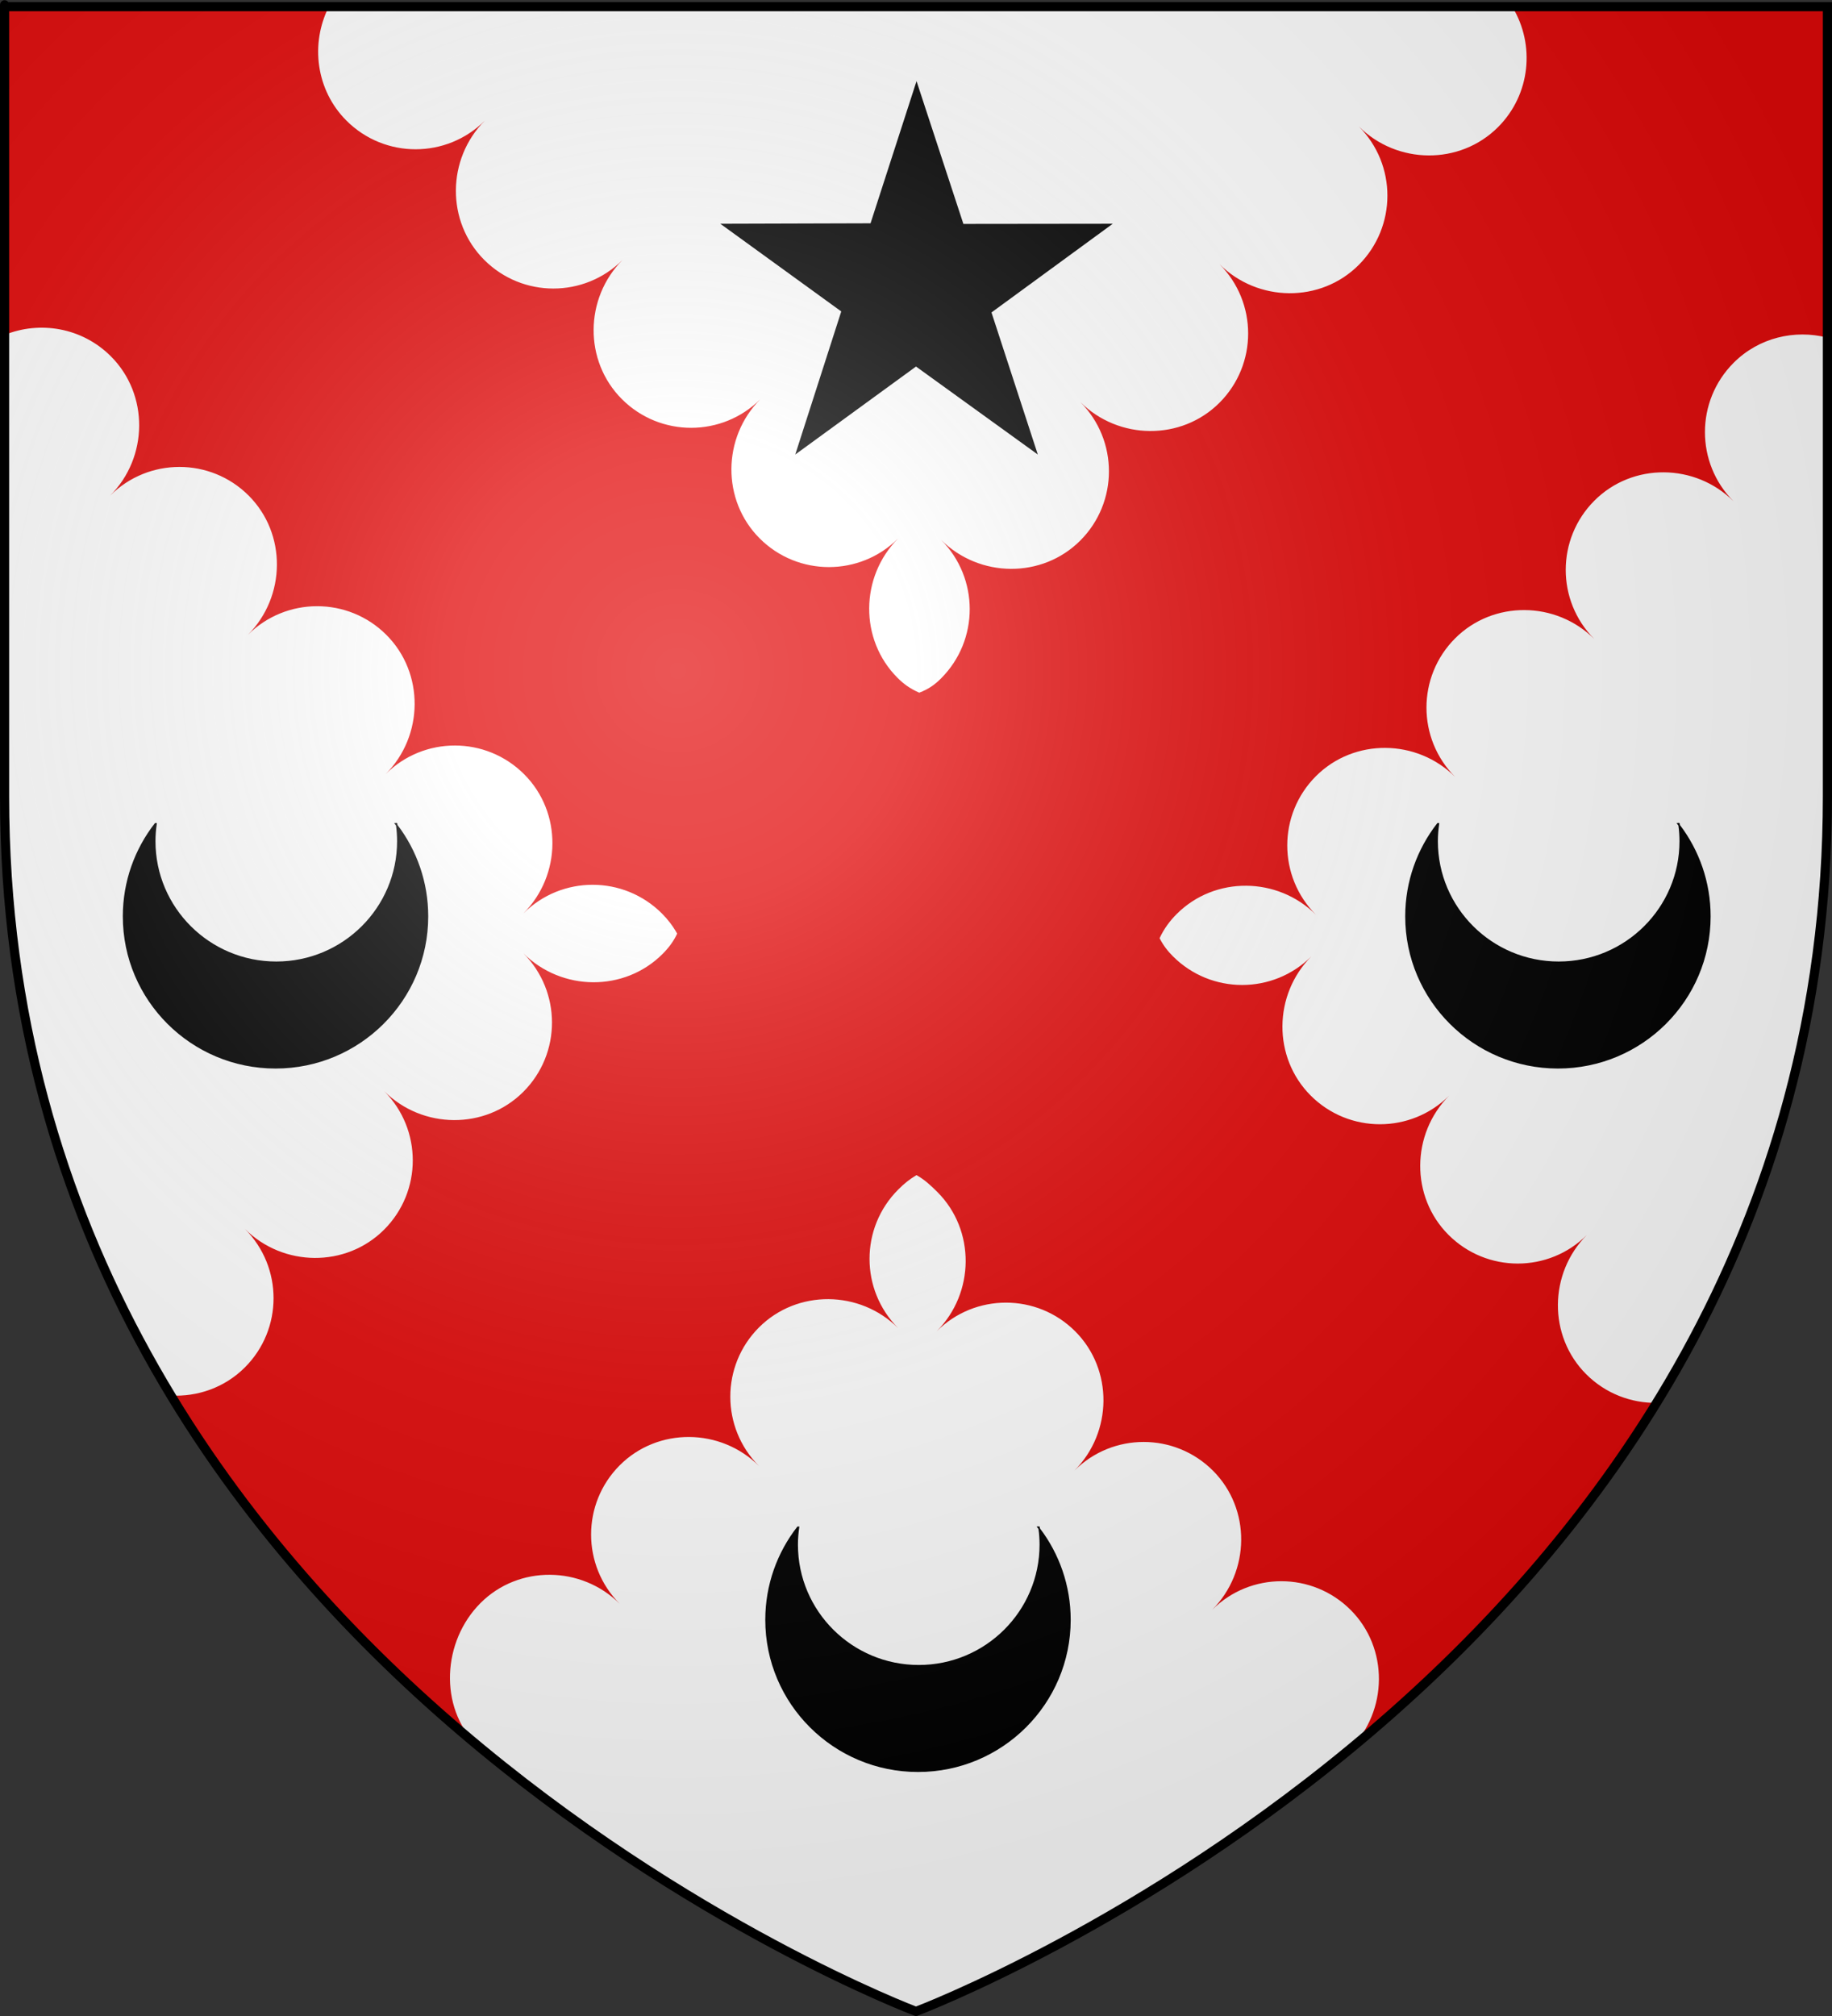 <?xml version="1.0" encoding="UTF-8" standalone="no"?>
<svg
   xmlns:dc="http://purl.org/dc/elements/1.1/"
   xmlns:cc="http://creativecommons.org/ns#"
   xmlns:rdf="http://www.w3.org/1999/02/22-rdf-syntax-ns#"
   xmlns:svg="http://www.w3.org/2000/svg"
   xmlns="http://www.w3.org/2000/svg"
   xmlns:xlink="http://www.w3.org/1999/xlink"
   xmlns:sodipodi="http://sodipodi.sourceforge.net/DTD/sodipodi-0.dtd"
   xmlns:inkscape="http://www.inkscape.org/namespaces/inkscape"
   height="660"
   width="600"
   version="1.0"
   id="svg2"
   sodipodi:version="0.32"
   inkscape:version="0.46"
   sodipodi:docname="Anderson of that Ilk arms.svg"
   sodipodi:docbase="D:\Mes documents\Renaud-Notre Lapin"
   inkscape:export-filename="/Users/olivier/Desktop/Blason Rouge/Blason_Vide_3D.png"
   inkscape:export-xdpi="144"
   inkscape:export-ydpi="144"
   inkscape:output_extension="org.inkscape.output.svg.inkscape">
  <rect width="100%" height="100%" fill="#333333" stroke="none"/>
  <sodipodi:namedview
     inkscape:window-height="667"
     inkscape:window-width="1024"
     inkscape:pageshadow="2"
     inkscape:pageopacity="0.0"
     guidetolerance="10.0"
     gridtolerance="10.0"
     objecttolerance="10.0"
     borderopacity="1.0"
     bordercolor="#666666"
     pagecolor="#ffffff"
     id="base"
     showgrid="false"
     height="660px"
     inkscape:zoom="0.5"
     inkscape:cx="213.53482"
     inkscape:cy="310.01775"
     inkscape:window-x="0"
     inkscape:window-y="0"
     inkscape:current-layer="layer3">
    <inkscape:grid
       type="xygrid"
       id="grid3543" />
  </sodipodi:namedview>
  <desc
     id="desc4">Flag of Canton of Valais (Wallis)</desc>
  <defs
     id="defs6">
    <inkscape:perspective
       sodipodi:type="inkscape:persp3d"
       inkscape:vp_x="0 : 330 : 1"
       inkscape:vp_y="0 : 1000 : 0"
       inkscape:vp_z="600 : 330 : 1"
       inkscape:persp3d-origin="300 : 220 : 1"
       id="perspective2518" />
    <linearGradient
       id="linearGradient2893">
      <stop
         style="stop-color:white;stop-opacity:0.314;"
         offset="0"
         id="stop2895" />
      <stop
         id="stop2897"
         offset="0.19"
         style="stop-color:white;stop-opacity:0.251;" />
      <stop
         style="stop-color:#6b6b6b;stop-opacity:0.125;"
         offset="0.6"
         id="stop2901" />
      <stop
         style="stop-color:black;stop-opacity:0.125;"
         offset="1"
         id="stop2899" />
    </linearGradient>
    <linearGradient
       id="linearGradient2885">
      <stop
         id="stop2887"
         offset="0"
         style="stop-color:white;stop-opacity:1;" />
      <stop
         style="stop-color:white;stop-opacity:1;"
         offset="0.229"
         id="stop2891" />
      <stop
         id="stop2889"
         offset="1"
         style="stop-color:black;stop-opacity:1;" />
    </linearGradient>
    <linearGradient
       id="linearGradient2955">
      <stop
         id="stop2867"
         offset="0"
         style="stop-color:#fd0000;stop-opacity:1;" />
      <stop
         style="stop-color:#e77275;stop-opacity:0.659;"
         offset="0.5"
         id="stop2873" />
      <stop
         style="stop-color:black;stop-opacity:0.323;"
         offset="1"
         id="stop2959" />
    </linearGradient>
    <radialGradient
       inkscape:collect="always"
       xlink:href="#linearGradient2955"
       id="radialGradient2961"
       cx="225.524"
       cy="218.901"
       fx="225.524"
       fy="218.901"
       r="300"
       gradientTransform="matrix(-4.167939e-4,2.183,-1.884,-3.599562e-4,615.597,-289.121)"
       gradientUnits="userSpaceOnUse" />
    <polygon
       id="star"
       transform="scale(53,53)"
       points="0,-1 0.588,0.809 -0.951,-0.309 0.951,-0.309 -0.588,0.809 0,-1 " />
    <clipPath
       id="clip">
      <path
         d="M 0,-200 L 0,600 L 300,600 L 300,-200 L 0,-200 z "
         id="path10" />
    </clipPath>
    <radialGradient
       inkscape:collect="always"
       xlink:href="#linearGradient2955"
       id="radialGradient1911"
       gradientUnits="userSpaceOnUse"
       gradientTransform="matrix(-4.167939e-4,2.183,-1.884,-3.599562e-4,615.597,-289.121)"
       cx="225.524"
       cy="218.901"
       fx="225.524"
       fy="218.901"
       r="300" />
    <radialGradient
       inkscape:collect="always"
       xlink:href="#linearGradient2955"
       id="radialGradient2865"
       gradientUnits="userSpaceOnUse"
       gradientTransform="matrix(0,1.749,-1.593,-1.049767e-7,551.788,-191.29)"
       cx="225.524"
       cy="218.901"
       fx="225.524"
       fy="218.901"
       r="300" />
    <radialGradient
       inkscape:collect="always"
       xlink:href="#linearGradient2955"
       id="radialGradient2871"
       gradientUnits="userSpaceOnUse"
       gradientTransform="matrix(0,1.386,-1.323,-5.741131e-8,-158.082,-109.541)"
       cx="225.524"
       cy="218.901"
       fx="225.524"
       fy="218.901"
       r="300" />
    <radialGradient
       inkscape:collect="always"
       xlink:href="#linearGradient2893"
       id="radialGradient3163"
       gradientUnits="userSpaceOnUse"
       gradientTransform="matrix(1.353,0,0,1.349,-77.629,-85.747)"
       cx="221.445"
       cy="226.331"
       fx="221.445"
       fy="226.331"
       r="300" />
    <inkscape:perspective
       id="perspective3319"
       inkscape:persp3d-origin="300 : 220 : 1"
       inkscape:vp_z="600 : 330 : 1"
       inkscape:vp_y="0 : 1000 : 0"
       inkscape:vp_x="0 : 330 : 1"
       sodipodi:type="inkscape:persp3d" />
    <inkscape:perspective
       id="perspective3398"
       inkscape:persp3d-origin="100 : 60 : 1"
       inkscape:vp_z="200 : 90 : 1"
       inkscape:vp_y="0 : 1000 : 0"
       inkscape:vp_x="0 : 90 : 1"
       sodipodi:type="inkscape:persp3d" />
    <radialGradient
       gradientTransform="matrix(0,2.342,-2.291,0,562.913,1323.77)"
       gradientUnits="userSpaceOnUse"
       xlink:href="#linearGradient2955"
       id="radialGradient14758"
       fy="153.928"
       fx="-483.508"
       r="300"
       cy="153.928"
       cx="-483.508" />
    <radialGradient
       gradientTransform="matrix(0,2.342,-2.291,0,562.913,1323.77)"
       gradientUnits="userSpaceOnUse"
       xlink:href="#linearGradient2955"
       id="radialGradient13767"
       fy="153.928"
       fx="-483.508"
       r="300"
       cy="153.928"
       cx="-483.508" />
    <radialGradient
       gradientTransform="matrix(0,2.342,-2.291,0,562.913,1323.77)"
       gradientUnits="userSpaceOnUse"
       xlink:href="#linearGradient2955"
       id="radialGradient1357"
       fy="153.928"
       fx="-483.508"
       r="300"
       cy="153.928"
       cx="-483.508" />
    <radialGradient
       gradientTransform="matrix(-4.167939e-4,2.183,-1.884,-3.599562e-4,1395.597,-309.121)"
       gradientUnits="userSpaceOnUse"
       xlink:href="#linearGradient2955"
       id="radialGradient5103"
       fy="218.901"
       fx="225.524"
       r="300"
       cy="218.901"
       cx="225.524" />
    <clipPath
       id="clipPath5099">
      <path
         id="path5101"
         d="M 0,-200 L 0,600 L 300,600 L 300,-200 L 0,-200 z " />
    </clipPath>
    <polygon
       id="polygon5097"
       transform="scale(53,53)"
       points="0,-1 0.588,0.809 -0.951,-0.309 0.951,-0.309 -0.588,0.809 0,-1 " />
    <radialGradient
       gradientTransform="matrix(-4.167939e-4,2.183,-1.884,-3.599562e-4,615.597,-289.121)"
       gradientUnits="userSpaceOnUse"
       xlink:href="#linearGradient2955"
       id="radialGradient5095"
       fy="218.901"
       fx="225.524"
       r="300"
       cy="218.901"
       cx="225.524" />
    <linearGradient
       id="linearGradient5090">
      <stop
         id="stop2965"
         offset="0"
         style="stop-color:#ffffff;stop-opacity:0" />
      <stop
         id="stop5093"
         offset="1"
         style="stop-color:#000000;stop-opacity:0.646" />
    </linearGradient>
    <inkscape:perspective
       id="perspective5087"
       inkscape:persp3d-origin="75 : 50 : 1"
       inkscape:vp_z="150 : 75 : 1"
       inkscape:vp_y="0 : 1000 : 0"
       inkscape:vp_x="0 : 75 : 1"
       sodipodi:type="inkscape:persp3d" />
    <inkscape:perspective
       id="perspective2611"
       inkscape:persp3d-origin="242.0625 : 200.85417 : 1"
       inkscape:vp_z="484.125 : 301.28125 : 1"
       inkscape:vp_y="0 : 1000 : 0"
       inkscape:vp_x="0 : 301.28125 : 1"
       sodipodi:type="inkscape:persp3d" />
  </defs>
  <g
     inkscape:groupmode="layer"
     id="layer3"
     inkscape:label="Fond écu"
     style="display:inline">
    <path
       id="path2855"
       style="fill:#ffffff;fill-opacity:1;fill-rule:evenodd;stroke:none;stroke-width:1px;stroke-linecap:butt;stroke-linejoin:miter;stroke-opacity:1"
       d="M 300,658.5 C 300,658.5 598.5,546.18 598.5,260.728 C 598.5,-24.723 598.5,2.176 598.5,2.176 L 1.5,2.176 L 1.5,260.728 C 1.5,546.18 300,658.5 300,658.5 z"
       sodipodi:nodetypes="cccccc" />
    <g
       style="display:inline;fill:#e20909;fill-opacity:1;stroke:#000000;stroke-opacity:1;stroke-width:0;stroke-miterlimit:4;stroke-dasharray:none"
       inkscape:label="Fond écu"
       id="g3322"
       transform="translate(-6.3401911e-2,8.5996376e-2)">
      <g
         transform="matrix(0.678,-0.735,0.735,0.678,-131.301,-204.126)"
         id="g2101"
         inkscape:label="Meubles"
         sodipodi:insensitive="true"
         style="fill:#e20909;fill-opacity:1;stroke:#000000;stroke-opacity:1;stroke-width:0;stroke-miterlimit:4;stroke-dasharray:none" />
      <path
         sodipodi:nodetypes="ccscscscscscscscscscccscscscscscscscsssccscscscscscscscscscccscscscscscscscscscscc"
         id="path1936"
         d="M 1.5,2.188 L 1.5,109.594 C 13.107,104.838 26.952,107.146 36.375,116.562 C 48.892,129.071 48.647,149.622 36.156,162.156 C 48.682,149.657 68.983,149.648 81.5,162.156 C 94.017,174.665 93.741,195.216 81.25,207.75 C 93.776,195.251 114.077,195.242 126.594,207.75 C 139.111,220.258 138.866,240.809 126.375,253.344 C 138.901,240.845 159.202,240.867 171.719,253.375 C 184.236,265.883 183.991,286.403 171.5,298.938 C 184.026,286.438 204.327,286.46 216.844,298.969 C 218.767,300.89 220.383,302.981 221.844,305.562 C 220.646,308.152 218.998,310.282 217.062,312.219 C 204.554,324.736 184.003,324.491 171.469,312 C 183.968,324.526 183.977,344.827 171.469,357.344 C 158.961,369.861 138.409,369.616 125.875,357.125 C 138.374,369.651 138.383,389.952 125.875,402.469 C 113.367,414.986 92.816,414.741 80.281,402.25 C 92.78,414.776 92.79,435.046 80.281,447.562 C 73.636,454.212 64.716,457.257 55.938,456.781 C 81.702,499.351 113.903,534.48 146.375,562.844 L 156.216,571.253 C 143.717,558.727 144.929,537.236 157.438,524.719 C 169.946,512.202 190.497,512.478 203.031,524.969 C 190.532,512.443 190.523,492.142 203.031,479.625 C 215.539,467.108 236.09,467.353 248.625,479.844 C 236.126,467.318 236.117,447.017 248.625,434.5 C 261.133,421.983 281.684,422.228 294.219,434.719 C 281.72,422.193 281.711,401.892 294.219,389.375 C 296.15,387.442 297.963,385.951 300.219,384.625 C 302.797,386.048 304.881,387.976 307.062,390.156 C 319.579,402.664 319.334,423.215 306.844,435.75 C 319.37,423.251 339.671,423.242 352.188,435.75 C 364.704,448.258 364.459,468.809 351.969,481.344 C 364.495,468.845 384.796,468.867 397.312,481.375 C 409.829,493.883 409.553,514.403 397.062,526.938 C 409.589,514.438 429.889,514.46 442.406,526.969 C 454.923,539.477 454.678,560.028 442.188,572.562 C 442.203,572.547 442.234,572.547 442.25,572.531 C 443.617,571.173 445.063,569.937 446.594,568.875 C 480.802,540.03 515.206,503.727 542.594,459.188 C 534.275,459.276 525.909,456.154 519.562,449.812 C 507.046,437.304 507.291,416.753 519.781,404.219 C 507.255,416.718 486.986,416.696 474.469,404.188 C 461.952,391.679 462.197,371.128 474.688,358.594 C 462.162,371.093 441.861,371.102 429.344,358.594 C 416.827,346.086 417.072,325.534 429.562,313 C 417.037,325.499 396.736,325.508 384.219,313 C 382.526,311.308 381.061,309.454 379.844,307.062 C 381.305,303.928 383.172,301.423 385.438,299.156 C 397.946,286.639 418.497,286.884 431.031,299.375 C 418.532,286.849 418.523,266.548 431.031,254.031 C 443.539,241.514 464.091,241.759 476.625,254.25 C 464.126,241.724 464.117,221.423 476.625,208.906 C 489.133,196.389 509.684,196.634 522.219,209.125 C 509.72,196.599 509.742,176.329 522.25,163.812 C 534.758,151.296 555.278,151.541 567.812,164.031 C 555.313,151.505 555.335,131.204 567.844,118.688 C 576.102,110.424 587.854,107.722 598.5,110.438 C 598.5,94.966 598.5,2.188 598.5,2.188 L 495.375,2.188 C 502.891,14.532 501.352,30.859 490.688,41.531 C 478.179,54.048 457.628,53.803 445.094,41.312 C 457.593,53.839 457.571,74.139 445.062,86.656 C 432.554,99.173 412.003,98.897 399.469,86.406 C 411.968,98.932 411.977,119.233 399.469,131.75 C 386.96,144.267 366.409,144.022 353.875,131.531 C 366.374,144.057 366.383,164.358 353.875,176.875 C 341.367,189.392 320.816,189.147 308.281,176.656 C 320.781,189.182 320.79,209.483 308.281,222 C 306.404,223.879 304.341,225.475 301.125,226.688 C 297.924,225.278 295.876,223.687 294,221.812 C 281.483,209.304 281.728,188.722 294.219,176.188 C 281.693,188.687 261.392,188.696 248.875,176.188 C 236.358,163.679 236.603,143.128 249.094,130.594 C 236.568,143.093 216.267,143.102 203.75,130.594 C 191.233,118.085 191.478,97.534 203.969,85 C 191.443,97.499 171.173,97.508 158.656,85 C 146.14,72.492 146.353,51.941 158.844,39.406 C 146.318,51.905 126.048,51.914 113.531,39.406 C 103.525,29.407 101.679,14.263 107.719,2.188 L 1.5,2.188 z"
         style="fill:#e20909;fill-opacity:1;fill-rule:evenodd;stroke:#000000;stroke-width:0;stroke-linecap:butt;stroke-linejoin:miter;stroke-miterlimit:4;stroke-dasharray:none;stroke-opacity:1;display:inline" />
    </g>
    <path
       id="path8347"
       style="fill:#000000;fill-opacity:1;stroke:#000000;stroke-width:0;stroke-miterlimit:4;stroke-dasharray:none;stroke-dashoffset:0;stroke-opacity:1"
       d="M 300.174,26.56 L 315.52,73.309 L 364.44,73.252 L 324.722,102.292 L 339.893,148.801 L 300,120 L 260.456,148.801 L 275.52,101.96 L 235.909,73.252 L 285.111,73.104 L 300.174,26.56 z" />
    <g
       id="g2614"
       transform="matrix(0,0.166,-0.166,0,137.82,265.528)"
       style="fill:#000000;fill-opacity:1;display:inline">
      <path
         style="opacity:1;fill:#000000;fill-opacity:1;fill-rule:nonzero;stroke:#000000;stroke-width:3;stroke-linecap:butt;stroke-linejoin:miter;marker:none;marker-start:none;marker-mid:none;marker-end:none;stroke-miterlimit:4;stroke-dasharray:none;stroke-dashoffset:0;stroke-opacity:1;visibility:visible;display:inline;overflow:visible;enable-background:accumulate"
         id="rect8150"
         d="M 207.714,-13.133 C 140.192,-13.133 77.935,9.43 27.902,47.429 C 38.203,46.065 48.732,45.304 59.402,45.304 C 191.238,45.304 298.214,152.736 298.214,285.117 C 298.214,417.498 191.238,524.992 59.402,524.992 C 47.773,524.992 36.339,524.051 25.152,522.429 L 25.152,523.742 C 75.641,563.014 138.954,586.429 207.714,586.429 C 372.51,586.429 506.277,452.093 506.277,286.617 C 506.277,121.14 372.51,-13.133 207.714,-13.133 z M 27.902,47.429 C 26.976,47.552 26.074,47.733 25.152,47.867 L 25.152,49.617 C 26.074,48.899 26.971,48.136 27.902,47.429 z" />
    </g>
    <g
       id="g3389"
       transform="matrix(0,0.166,-0.166,0,557.82,265.528)"
       style="fill:#000000;fill-opacity:1;display:inline">
      <path
         style="opacity:1;fill:#000000;fill-opacity:1;fill-rule:nonzero;stroke:#000000;stroke-width:3;stroke-linecap:butt;stroke-linejoin:miter;marker:none;marker-start:none;marker-mid:none;marker-end:none;stroke-miterlimit:4;stroke-dasharray:none;stroke-dashoffset:0;stroke-opacity:1;visibility:visible;display:inline;overflow:visible;enable-background:accumulate"
         id="path3391"
         d="M 207.714,-13.133 C 140.192,-13.133 77.935,9.43 27.902,47.429 C 38.203,46.065 48.732,45.304 59.402,45.304 C 191.238,45.304 298.214,152.736 298.214,285.117 C 298.214,417.498 191.238,524.992 59.402,524.992 C 47.773,524.992 36.339,524.051 25.152,522.429 L 25.152,523.742 C 75.641,563.014 138.954,586.429 207.714,586.429 C 372.51,586.429 506.277,452.093 506.277,286.617 C 506.277,121.14 372.51,-13.133 207.714,-13.133 z M 27.902,47.429 C 26.976,47.552 26.074,47.733 25.152,47.867 L 25.152,49.617 C 26.074,48.899 26.971,48.136 27.902,47.429 z" />
    </g>
    <g
       id="g3393"
       transform="matrix(0,0.166,-0.166,0,348.234,495.826)"
       style="fill:#000000;fill-opacity:1;display:inline">
      <path
         style="opacity:1;fill:#000000;fill-opacity:1;fill-rule:nonzero;stroke:#000000;stroke-width:3;stroke-linecap:butt;stroke-linejoin:miter;marker:none;marker-start:none;marker-mid:none;marker-end:none;stroke-miterlimit:4;stroke-dasharray:none;stroke-dashoffset:0;stroke-opacity:1;visibility:visible;display:inline;overflow:visible;enable-background:accumulate"
         id="path3395"
         d="M 207.714,-13.133 C 140.192,-13.133 77.935,9.43 27.902,47.429 C 38.203,46.065 48.732,45.304 59.402,45.304 C 191.238,45.304 298.214,152.736 298.214,285.117 C 298.214,417.498 191.238,524.992 59.402,524.992 C 47.773,524.992 36.339,524.051 25.152,522.429 L 25.152,523.742 C 75.641,563.014 138.954,586.429 207.714,586.429 C 372.51,586.429 506.277,452.093 506.277,286.617 C 506.277,121.14 372.51,-13.133 207.714,-13.133 z M 27.902,47.429 C 26.976,47.552 26.074,47.733 25.152,47.867 L 25.152,49.617 C 26.074,48.899 26.971,48.136 27.902,47.429 z" />
    </g>
  </g>
  <g
     inkscape:groupmode="layer"
     id="layer4"
     inkscape:label="Meubles"
     sodipodi:insensitive="true" />
  <g
     inkscape:groupmode="layer"
     id="layer2"
     inkscape:label="Reflet final"
     sodipodi:insensitive="true">
    <path
       sodipodi:nodetypes="cccccc"
       d="M 300,658.5 C 300,658.5 598.5,546.18 598.5,260.728 C 598.5,-24.723 598.5,2.176 598.5,2.176 L 1.5,2.176 L 1.5,260.728 C 1.5,546.18 300,658.5 300,658.5 z "
       style="opacity:1;fill:url(#radialGradient3163);fill-opacity:1;fill-rule:evenodd;stroke:none;stroke-width:1px;stroke-linecap:butt;stroke-linejoin:miter;stroke-opacity:1"
       id="path2875"
       inkscape:export-xdpi="144"
       inkscape:export-ydpi="144" />
  </g>
  <g
     inkscape:groupmode="layer"
     id="layer1"
     inkscape:label="Contour final"
     sodipodi:insensitive="true">
    <path
       sodipodi:nodetypes="cccccc"
       d="M 300,658.5 C 300,658.5 1.5,546.18 1.5,260.728 C 1.5,-24.723 1.5,2.176 1.5,2.176 L 598.5,2.176 L 598.5,260.728 C 598.5,546.18 300,658.5 300,658.5 z "
       style="opacity:1;fill:none;fill-opacity:1;fill-rule:evenodd;stroke:#000000;stroke-width:3;stroke-linecap:butt;stroke-linejoin:miter;stroke-miterlimit:4;stroke-dasharray:none;stroke-opacity:1"
       id="path1411"
       inkscape:export-xdpi="144"
       inkscape:export-ydpi="144" />
  </g>
</svg>
